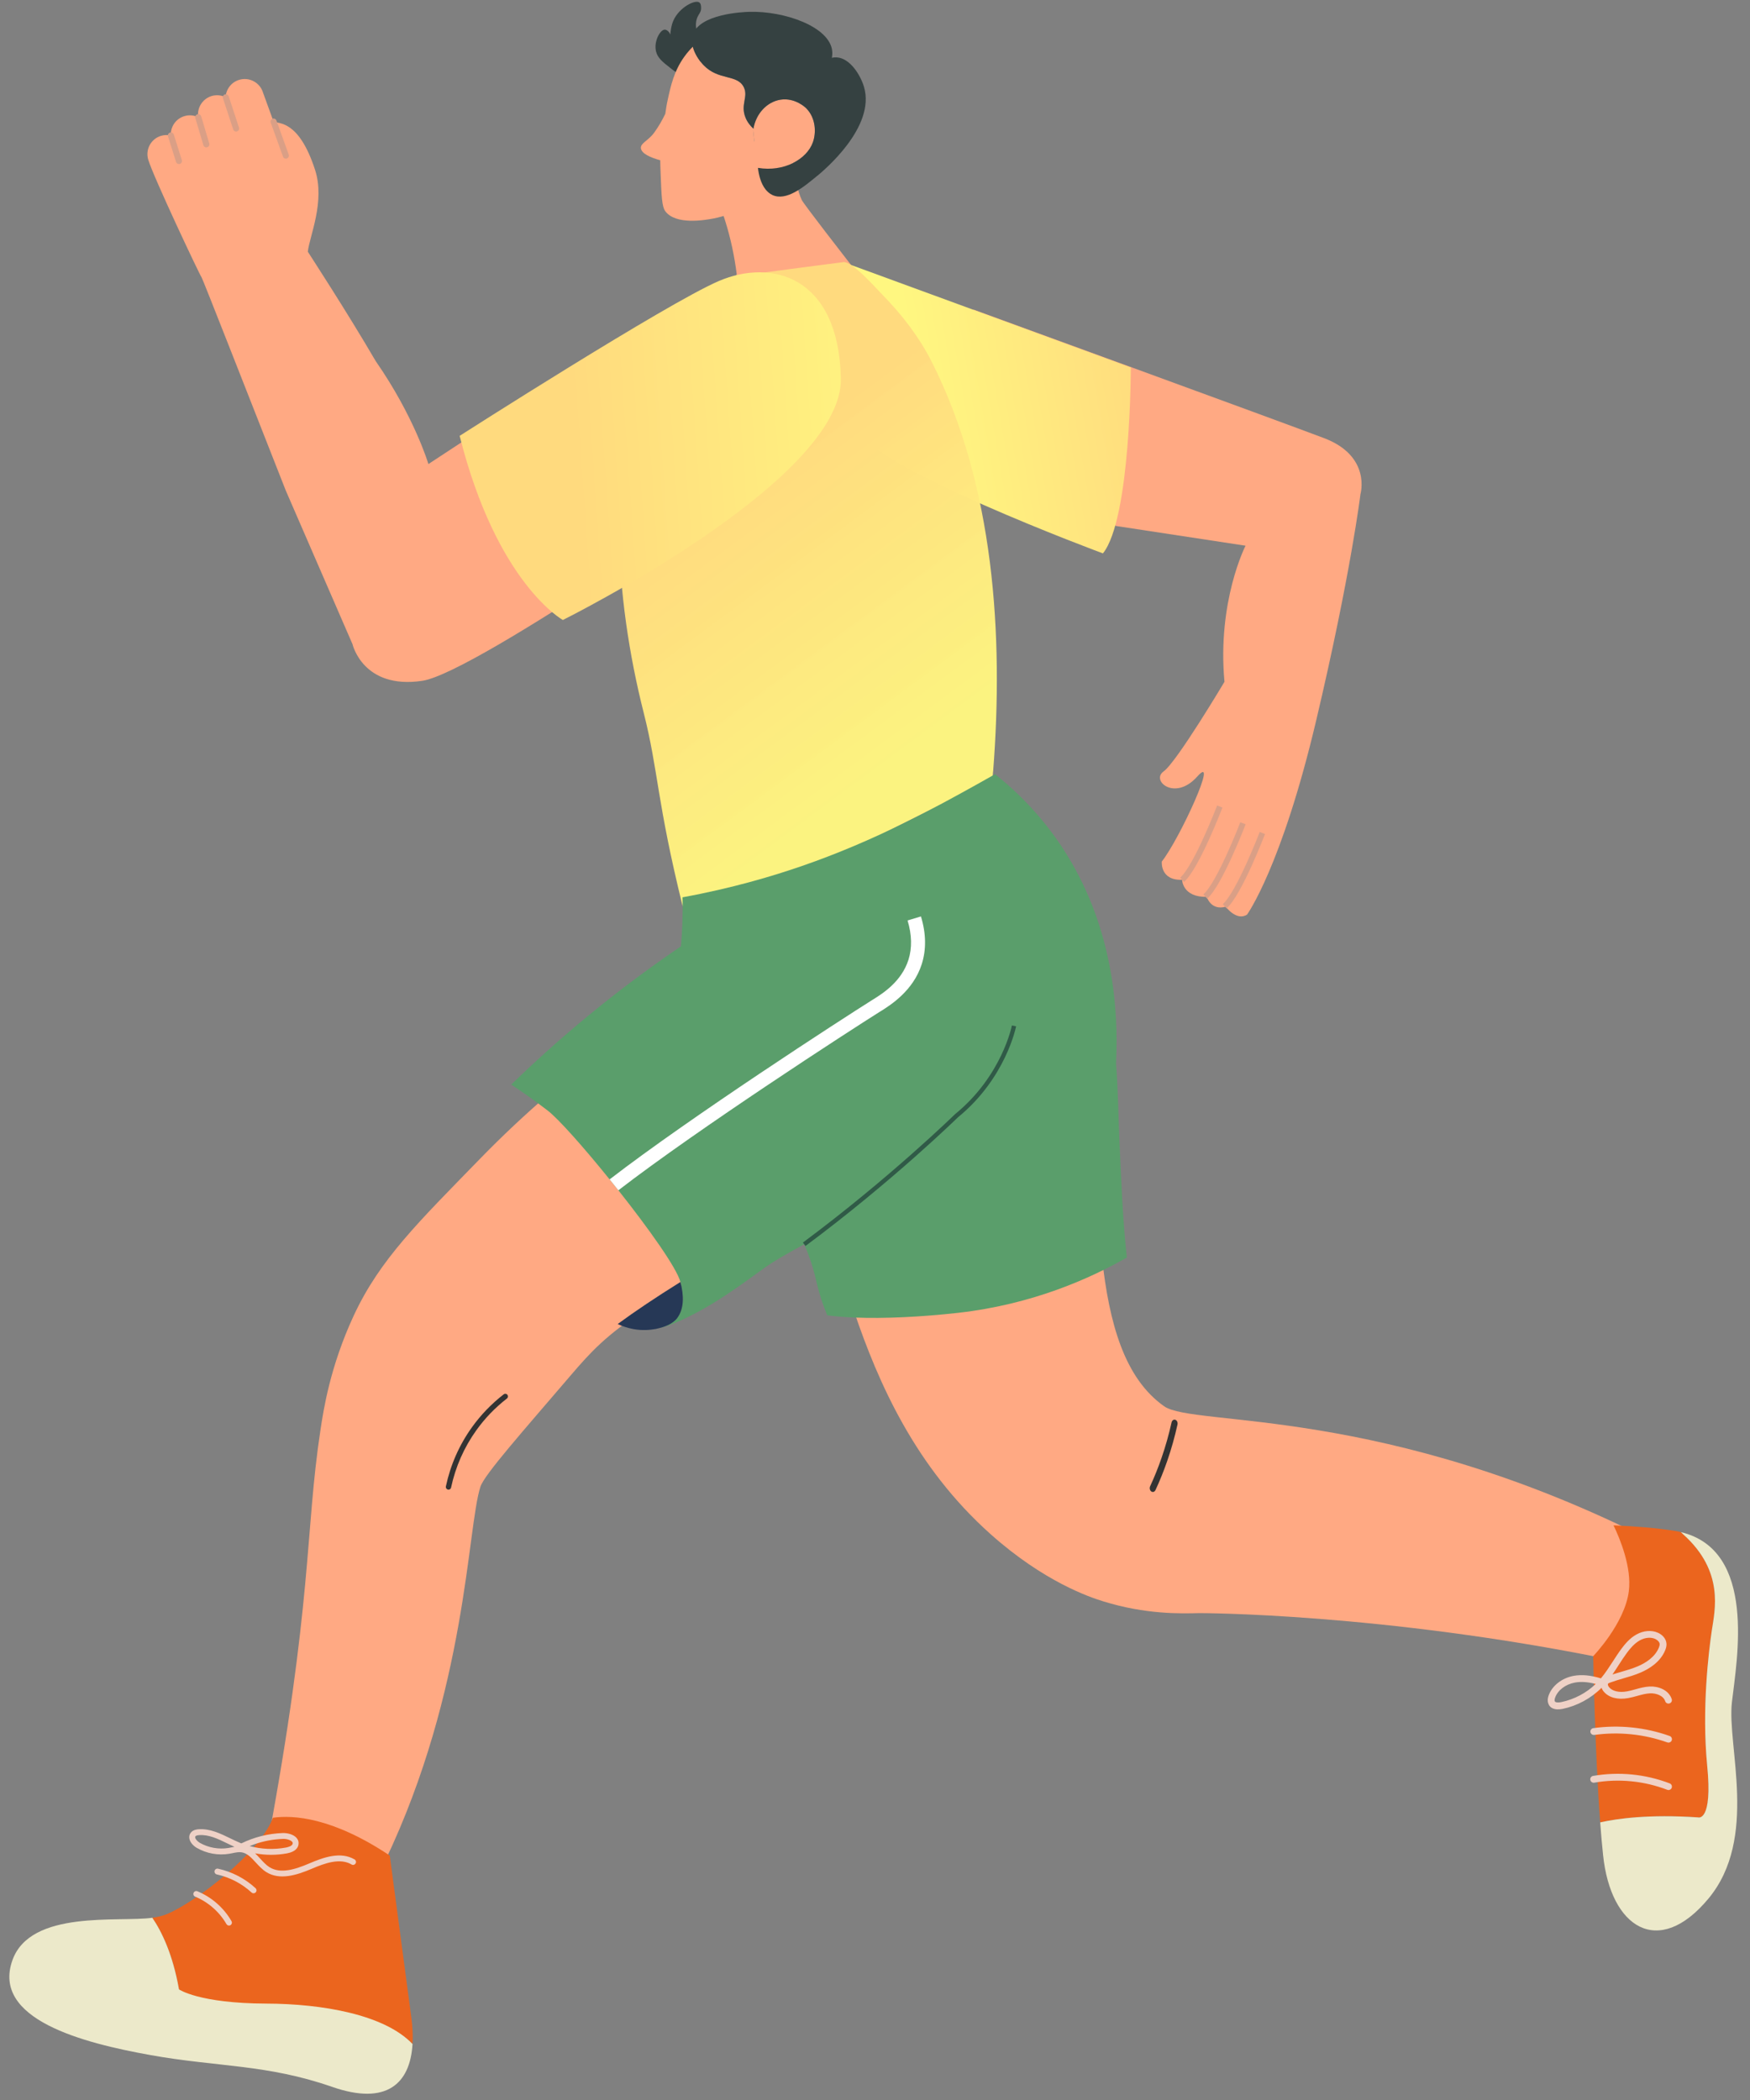 <svg viewBox="0 0 125 150" fill="none" xmlns="http://www.w3.org/2000/svg">
<rect x="0" y="0" width="125" height="150" fill="#808080" stroke="none"/>
<path d="M48.721 5.331C48.464 5.314 48.258 5.152 47.839 4.824C47.331 4.424 46.976 4.143 46.86 3.677C46.687 2.963 47.147 2.125 47.48 2.117C47.637 2.114 47.819 2.291 47.883 2.473C47.897 2.205 47.946 1.814 48.098 1.472C48.511 0.53 49.655 -0.052 49.958 0.179C50.107 0.287 50.077 0.607 50.074 0.659C50.049 0.904 49.925 0.982 49.818 1.221C49.669 1.566 49.674 1.996 49.818 2.291C49.98 2.633 50.223 2.597 50.366 2.839C50.774 3.539 49.705 5.386 48.721 5.331Z" fill="#354141"/>
<path d="M60.787 18.925C60.787 18.925 56.057 23.969 55.873 24.2C55.693 24.432 51.595 28.304 51.595 28.304L50.685 26.526C50.95 26.504 50.633 26.149 50.627 25.887C51.115 23.373 51.956 21.24 52.623 19.586C52.468 18.362 52.207 17.059 51.779 15.711C51.374 14.429 50.889 13.294 50.385 12.304L55.674 8.977C56.206 10.207 56.719 11.521 56.854 12.74C56.87 12.902 56.934 13.539 57.267 14.283C57.386 14.55 60.47 18.517 60.787 18.925Z" fill="#FFA983"/>
<path d="M54.688 13.541C53.99 14.247 52.722 15.289 50.909 15.617C50.358 15.716 48.246 16.096 47.51 15.071C47.284 14.754 47.249 14.002 47.191 12.505C47.171 12.102 47.166 11.744 47.16 11.447C46.491 11.262 45.821 10.986 45.777 10.581C45.744 10.217 46.325 10.041 46.739 9.459C47.069 9.002 47.323 8.544 47.524 8.12C47.566 7.803 47.618 7.458 47.703 7.089C47.913 6.127 48.144 5.077 48.877 4.054C49.071 3.784 49.274 3.55 49.487 3.338C49.616 3.848 49.944 4.333 50.247 4.65C51.322 5.771 52.654 5.281 53.122 6.223C53.472 6.921 52.863 7.464 53.249 8.404C53.384 8.732 53.591 8.988 53.811 9.192C53.803 9.228 53.797 9.264 53.792 9.302L54.092 11.984C54.106 11.987 54.117 11.987 54.134 11.992C54.189 12.461 54.329 13.1 54.685 13.544L54.688 13.541Z" fill="#FFA983"/>
<path d="M58.062 10.168C57.626 11.381 55.992 12.304 54.137 11.993C54.123 11.99 54.112 11.99 54.095 11.984L53.795 9.302C53.798 9.267 53.806 9.231 53.814 9.192C54.004 8.095 54.798 7.266 55.755 7.12C56.794 6.962 57.546 7.693 57.579 7.726C58.296 8.445 58.299 9.509 58.062 10.165L58.062 10.168Z" fill="#FFA983"/>
<path d="M58.372 12.56C57.413 13.357 56.159 14.396 55.167 13.927C54.976 13.836 54.822 13.701 54.69 13.541C54.334 13.098 54.191 12.458 54.139 11.99C55.991 12.301 57.628 11.381 58.063 10.165C58.3 9.512 58.295 8.445 57.581 7.726C57.548 7.693 56.796 6.962 55.757 7.119C54.8 7.266 54.006 8.092 53.816 9.192C53.596 8.988 53.386 8.732 53.254 8.404C52.868 7.464 53.474 6.921 53.127 6.224C52.658 5.284 51.327 5.774 50.252 4.65C49.952 4.333 49.624 3.848 49.492 3.338C49.42 3.062 49.403 2.778 49.48 2.514C49.916 0.987 53.083 0.86 53.499 0.846C56.04 0.769 59.249 1.91 59.442 3.627C59.461 3.801 59.45 3.972 59.417 4.129C59.519 4.104 59.626 4.093 59.745 4.096C60.726 4.143 61.467 5.383 61.71 6.193C62.575 9.079 58.824 12.188 58.375 12.563L58.372 12.56Z" fill="#354141"/>
<path d="M87.465 48.695C87.465 48.695 84.047 54.439 83.116 55.1C82.184 55.762 83.929 57.256 85.519 55.467C87.11 53.678 84.284 59.885 82.986 61.539C82.986 61.539 82.846 62.898 84.436 62.843C84.436 62.843 84.455 64.1 86.2 64.061C86.2 64.061 86.476 65.056 87.551 64.767C87.551 64.767 88.331 65.817 89.075 65.329C89.075 65.329 91.542 61.933 94.017 51.446C96.492 40.961 97.175 35.297 97.175 35.297C97.175 35.297 97.975 32.587 94.576 31.295C91.481 30.118 69.514 22.105 69.514 22.105L79.684 37.565L88.967 38.979C88.967 38.979 86.936 42.94 87.462 48.695L87.465 48.695Z" fill="#FFA983"/>
<path d="M87.128 57.608C87.128 57.608 85.472 61.936 84.436 62.843" stroke="#DA9F86" stroke-width="0.408" stroke-miterlimit="10"/>
<path d="M88.783 58.805C88.783 58.805 87.126 63.132 86.09 64.039" stroke="#DA9F86" stroke-width="0.408" stroke-miterlimit="10"/>
<path d="M90.169 59.499C90.169 59.499 88.513 63.826 87.477 64.733" stroke="#DA9F86" stroke-width="0.408" stroke-miterlimit="10"/>
<path d="M80.774 26.248C80.774 26.248 80.774 37.041 78.781 39.528C78.781 39.528 61.923 33.293 61.179 30.548C60.435 27.802 60.242 18.726 60.242 18.726L80.776 26.248L80.774 26.248Z" fill="url(#paint0_linear_242_5248)"/>
<path d="M70.936 55.093C70.923 55.269 70.906 55.445 70.89 55.622L56.251 62.951L48.762 64.734C46.907 57.237 47.037 55.093 45.978 50.911C43.947 42.899 43.01 32.086 46.962 26.254C50.546 20.965 52.092 20.306 52.544 19.79C52.629 19.691 60.234 18.726 60.239 18.724C60.876 18.633 62.629 20.65 63.029 21.053C64.412 22.456 65.658 24.076 66.549 25.838C71.016 34.68 71.694 45.374 70.939 55.093L70.936 55.093Z" fill="url(#paint1_linear_242_5248)"/>
<path d="M50.385 90.725C48.8 91.585 47.052 92.936 45.95 93.644C43.326 95.336 42.166 96.604 40.812 98.186C37.323 102.266 34.605 105.32 34.318 106.19C33.367 109.104 33.359 120.677 27.497 132.948L19.062 131.986C22.367 114.277 21.772 109.465 22.894 102.117C23.1 100.763 23.561 97.646 25.264 93.978C27.133 89.948 29.928 87.255 34.214 82.845C35.867 81.142 37.527 79.593 39.164 78.181C39.79 78.653 40.514 79.223 41.286 79.893C43.59 81.894 45.539 83.592 46.843 86.249C47.311 87.208 50.057 89.041 50.382 90.725L50.385 90.725Z" fill="#FFA983"/>
<path d="M31.98 106.394C31.886 106.367 31.828 106.27 31.848 106.174C32.178 104.63 32.807 103.205 33.716 101.94C34.35 101.056 35.111 100.267 35.979 99.595C36.062 99.531 36.18 99.548 36.244 99.628C36.307 99.71 36.293 99.829 36.211 99.892C35.373 100.543 34.637 101.304 34.025 102.161C33.148 103.385 32.539 104.763 32.219 106.257C32.197 106.359 32.098 106.422 31.996 106.4C31.991 106.4 31.988 106.4 31.983 106.397L31.98 106.394Z" fill="#333333"/>
<path d="M12.789 142.099C12.789 142.099 13.958 143.819 18.787 143.836C22.739 143.849 27.461 143.88 29.467 145.999C29.503 145.418 29.47 144.781 29.382 144.111C28.996 141.19 28.216 135.349 27.841 132.54C23.742 129.803 20.931 129.635 19.495 129.839C19.487 129.864 19.478 129.886 19.467 129.911C18.486 132.383 14.01 135.853 11.904 136.73C11.609 136.851 11.262 136.928 10.879 136.983C11.551 137.97 12.34 139.591 12.784 142.099L12.789 142.099Z" fill="#EB651E"/>
<path d="M10.735 146.79C15.578 147.656 19.048 147.435 23.73 149.064C27.614 150.415 29.301 148.827 29.466 146.002C27.457 143.883 22.981 143.127 19.028 143.114C14.197 143.097 12.785 142.099 12.785 142.099C12.342 139.591 11.553 137.973 10.881 136.984C8.502 137.32 2.188 136.383 0.889 140.01C-0.618 144.227 5.892 145.922 10.735 146.788L10.735 146.79Z" fill="#ECE9CA"/>
<path d="M16.423 137.529C16.423 137.529 16.448 137.518 16.459 137.513C16.558 137.455 16.594 137.325 16.536 137.226C15.985 136.269 15.119 135.512 14.1 135.09C13.992 135.046 13.871 135.095 13.827 135.203C13.783 135.31 13.832 135.432 13.94 135.476C14.874 135.862 15.668 136.559 16.175 137.435C16.227 137.524 16.332 137.562 16.426 137.529L16.423 137.529Z" fill="#EFD1C6"/>
<path d="M18.181 135.222C18.211 135.211 18.241 135.192 18.266 135.167C18.343 135.082 18.338 134.949 18.252 134.869C17.5 134.178 16.574 133.698 15.576 133.478C15.463 133.453 15.35 133.524 15.325 133.637C15.3 133.75 15.372 133.863 15.485 133.888C16.411 134.092 17.268 134.536 17.968 135.178C18.026 135.233 18.109 135.247 18.181 135.222Z" fill="#EFD1C6"/>
<path d="M25.113 133.177C24.283 132.692 23.203 133.084 22.255 133.489C21.191 133.941 19.975 134.324 19.016 133.717C18.73 133.536 18.498 133.282 18.272 133.039C17.955 132.692 17.655 132.364 17.249 132.306C17.048 132.279 16.839 132.32 16.613 132.367C16.535 132.383 16.458 132.397 16.384 132.411C15.582 132.546 14.755 132.394 14.052 131.989C13.845 131.871 13.584 131.628 13.528 131.336C13.498 131.179 13.531 131.03 13.628 130.906C13.799 130.688 14.094 130.666 14.19 130.661C14.998 130.606 15.722 130.958 16.428 131.3C16.665 131.416 16.91 131.534 17.15 131.634C17.18 131.645 17.211 131.659 17.241 131.67C18.159 131.22 19.171 130.967 20.193 130.931C20.527 130.92 20.962 131.025 21.185 131.281C21.307 131.421 21.351 131.59 21.318 131.772C21.276 131.987 21.103 132.268 20.51 132.381C19.76 132.521 18.978 132.521 18.222 132.381C18.349 132.499 18.468 132.629 18.583 132.756C18.798 132.99 19.002 133.213 19.239 133.365C20.03 133.864 21.075 133.536 22.089 133.103C23.131 132.659 24.328 132.235 25.325 132.816C25.424 132.874 25.46 133.004 25.4 133.103C25.372 133.147 25.334 133.18 25.287 133.197C25.232 133.216 25.168 133.213 25.113 133.18L25.113 133.177ZM17.831 131.862C18.674 132.091 19.576 132.127 20.43 131.967C20.562 131.942 20.871 131.865 20.904 131.692C20.915 131.639 20.904 131.598 20.866 131.554C20.758 131.43 20.471 131.339 20.207 131.35C19.518 131.375 18.831 131.504 18.181 131.73C18.062 131.772 17.947 131.816 17.831 131.862ZM13.961 131.162C13.945 131.182 13.934 131.206 13.942 131.256C13.964 131.372 14.104 131.532 14.264 131.625C14.873 131.978 15.623 132.113 16.318 131.998C16.389 131.987 16.461 131.97 16.533 131.956C16.604 131.942 16.676 131.929 16.748 131.915C16.58 131.838 16.412 131.758 16.246 131.678C15.563 131.344 14.915 131.03 14.22 131.08C14.149 131.085 14.091 131.096 14.047 131.11C14.008 131.124 13.978 131.143 13.961 131.165L13.961 131.162Z" fill="#EFD1C6"/>
<path d="M54.393 33.723C54.393 33.723 34.038 48.05 30.168 48.629C25.924 49.266 25.179 46.013 25.179 46.013C25.179 46.013 20.414 35.043 20.414 35.041C17.985 28.875 14.477 19.909 14.397 19.807C14.264 19.644 10.968 12.662 10.588 11.406C10.37 10.683 10.781 9.92 11.503 9.702C11.737 9.633 11.977 9.628 12.203 9.68C12.167 9.063 12.553 8.481 13.17 8.296C13.512 8.192 13.862 8.23 14.16 8.374C14.058 7.712 14.455 7.062 15.113 6.86C15.461 6.759 15.813 6.797 16.114 6.946C16.142 6.384 16.514 5.874 17.084 5.703C17.806 5.485 18.57 5.893 18.788 6.618L19.54 8.685C19.912 8.853 21.343 8.567 22.5 12.119C23.244 14.399 22.101 16.885 21.988 17.979C21.988 17.99 24.741 22.199 26.841 25.802C26.844 25.804 26.844 25.807 26.847 25.81C29.595 29.765 30.601 33.147 30.601 33.147L33.539 31.218L54.393 33.723Z" fill="#FFA983"/>
<path d="M40.205 44.285C40.205 44.285 35.489 41.688 32.832 31.132C32.832 31.132 47.608 21.675 51.349 20.071C55.089 18.469 59.888 19.693 60.064 27.008C60.24 34.323 40.205 44.285 40.205 44.285Z" fill="url(#paint2_linear_242_5248)"/>
<path d="M114.913 118.519C98.695 115.217 85.702 115.222 85.68 115.222C84.338 115.256 81.838 115.327 78.784 114.376C77.822 114.079 74.569 112.982 70.766 109.591C65.352 104.768 62.726 98.734 61.02 93.715C62.99 93.795 65.38 93.677 67.764 93.409C72.576 92.867 76.317 91.188 78.712 89.821C79.227 94.545 80.322 98.448 83.15 100.446C85.283 101.954 98.835 100.3 118.151 110.14L114.915 118.519L114.913 118.519Z" fill="#FFA983"/>
<path d="M80.489 89.824C77.851 91.329 73.736 93.176 68.439 93.774C65.815 94.066 63.182 94.198 61.013 94.11C60.319 94.08 59.674 94.027 59.092 93.953C58.952 93.614 58.797 93.214 58.651 92.768C58.411 92.012 58.323 91.547 58.188 91.026C58.042 90.469 57.819 89.736 57.441 88.876C56.113 89.603 55.269 90.091 54.663 90.521C53.202 91.558 50.771 93.462 48.081 94.548C47.791 94.667 47.395 94.818 46.918 94.904C47.488 94.777 48.067 94.559 48.379 94.132C48.861 93.471 48.853 92.553 48.599 91.569C48.346 90.574 46.32 87.735 44.17 85.02L44.167 85.02C43.963 84.758 43.754 84.499 43.544 84.243C41.706 81.963 39.886 79.912 39.109 79.317C38.161 78.59 37.279 77.975 36.516 77.47C40.799 73.308 44.991 70.075 48.638 67.595L48.638 67.578C48.687 67.052 48.72 66.503 48.74 65.933C48.762 65.34 48.77 64.728 48.751 64.094C52.276 63.449 55.151 62.592 57.262 61.864C62.576 60.029 66.779 57.694 69.728 56.057C70.233 55.776 70.685 55.517 71.076 55.299C71.393 55.55 71.713 55.817 72.033 56.101C73.064 57.014 74.1 58.102 75.07 59.389C75.517 59.982 75.925 60.586 76.294 61.197C79.45 66.385 79.916 71.983 79.717 75.938L79.717 75.96C79.866 77.887 79.88 79.549 79.949 81.227C80.078 84.223 80.197 87.142 80.489 89.824Z" fill="#5A9E6B"/>
<path d="M48.382 94.135C48.071 94.559 47.492 94.78 46.922 94.906C46.908 94.915 46.891 94.915 46.872 94.92C46.403 95.008 45.855 95.044 45.257 94.937C44.818 94.857 44.435 94.722 44.121 94.573C45.353 93.669 46.817 92.685 48.603 91.571C48.856 92.555 48.867 93.47 48.382 94.135Z" fill="#263856"/>
<path d="M65.838 68.871C65.228 70.778 63.605 71.792 62.913 72.228L62.864 72.255C60.758 73.578 49.923 80.585 44.171 85.02L44.168 85.02C43.964 84.758 43.754 84.499 43.545 84.242C49.336 79.775 60.187 72.757 62.334 71.409L62.384 71.379C63.034 70.971 64.388 70.125 64.887 68.565C65.157 67.719 65.135 66.77 64.826 65.748L65.782 65.459C66.152 66.677 66.171 67.826 65.838 68.871Z" fill="white"/>
<path d="M82.343 106.568C82.307 106.568 82.268 106.557 82.233 106.532C82.128 106.458 82.092 106.29 82.153 106.16C82.456 105.507 82.729 104.826 82.968 104.134C83.252 103.316 83.492 102.464 83.682 101.604C83.715 101.458 83.834 101.372 83.952 101.414C84.068 101.452 84.137 101.604 84.107 101.75C83.911 102.635 83.666 103.508 83.374 104.352C83.128 105.063 82.847 105.763 82.536 106.433C82.494 106.521 82.42 106.571 82.346 106.571L82.343 106.568Z" fill="#333333"/>
<path d="M12.011 9.583C11.986 9.633 11.981 9.688 12 9.743L12.573 11.565C12.609 11.681 12.733 11.744 12.846 11.709C12.962 11.673 13.025 11.549 12.989 11.436L12.416 9.614C12.38 9.498 12.256 9.435 12.143 9.47C12.083 9.49 12.039 9.531 12.011 9.583Z" fill="#DA9F86"/>
<path d="M13.966 8.28C13.944 8.327 13.936 8.382 13.952 8.437L14.528 10.372C14.561 10.488 14.685 10.554 14.801 10.518C14.917 10.485 14.983 10.361 14.947 10.245L14.371 8.31C14.338 8.194 14.214 8.128 14.098 8.164C14.037 8.183 13.991 8.225 13.963 8.277L13.966 8.28Z" fill="#DA9F86"/>
<path d="M15.935 6.858C15.91 6.907 15.904 6.965 15.924 7.02L16.657 9.245C16.695 9.36 16.817 9.421 16.933 9.383C17.048 9.344 17.109 9.223 17.07 9.107L16.337 6.883C16.299 6.767 16.177 6.706 16.061 6.745C16.004 6.764 15.96 6.805 15.935 6.858Z" fill="#DA9F86"/>
<path d="M19.344 8.589C19.32 8.641 19.314 8.702 19.336 8.757L20.213 11.188C20.254 11.301 20.378 11.362 20.491 11.32C20.604 11.279 20.665 11.155 20.623 11.042L19.747 8.611C19.705 8.498 19.581 8.437 19.468 8.479C19.413 8.498 19.369 8.539 19.347 8.589L19.344 8.589Z" fill="#DA9F86"/>
<path d="M115.253 108.955C115.714 109.911 116.56 111.956 116.345 113.657C116.055 115.961 113.801 118.296 113.801 118.296C113.801 118.296 113.928 125.316 114.3 130.17C115.499 129.9 117.775 129.574 121.295 129.812C121.295 129.812 122.34 130.167 121.943 126.113C121.543 122.061 122.053 117.943 122.271 116.477C122.489 115.01 123.18 112.246 120.237 109.6C120.173 109.545 120.115 109.487 120.063 109.434C119.909 109.396 119.749 109.366 119.583 109.341C118.313 109.142 116.819 109.021 115.256 108.952L115.253 108.955Z" fill="#EB651E"/>
<path d="M120.062 109.437C120.115 109.489 120.172 109.545 120.236 109.602C123.182 112.248 122.488 115.016 122.27 116.479C122.052 117.946 121.545 122.063 121.942 126.115C122.342 130.167 121.294 129.814 121.294 129.814C117.774 129.577 115.501 129.899 114.299 130.172C114.359 130.98 114.428 131.768 114.506 132.504C115.038 137.675 118.45 139.927 122.033 135.613C125.616 131.3 123.345 124.726 123.709 121.584C124.061 118.53 125.498 110.727 120.059 109.437L120.062 109.437Z" fill="#ECE9CA"/>
<path d="M113.723 127.311C113.768 127.333 113.823 127.344 113.875 127.333C115.628 127.03 117.431 127.207 119.09 127.843C119.217 127.893 119.357 127.829 119.407 127.703C119.454 127.576 119.393 127.435 119.266 127.386C117.524 126.719 115.631 126.534 113.792 126.851C113.66 126.873 113.569 127 113.594 127.135C113.608 127.215 113.657 127.278 113.723 127.311Z" fill="#EFD1C6"/>
<path d="M113.737 123.899C113.782 123.921 113.831 123.93 113.881 123.924C115.631 123.682 117.436 123.866 119.098 124.459C119.225 124.503 119.366 124.437 119.41 124.31C119.454 124.183 119.388 124.043 119.261 123.999C117.522 123.378 115.639 123.185 113.809 123.439C113.674 123.458 113.583 123.582 113.6 123.715C113.611 123.797 113.663 123.863 113.732 123.899L113.737 123.899Z" fill="#EFD1C6"/>
<path d="M110.638 121.774C110.531 121.592 110.525 121.364 110.619 121.099C110.867 120.404 111.567 119.856 112.405 119.704C112.981 119.6 113.607 119.657 114.351 119.883C114.66 119.514 114.921 119.109 115.197 118.685C115.395 118.379 115.599 118.062 115.823 117.761C116.071 117.428 116.412 117.014 116.887 116.75C117.394 116.466 117.97 116.419 118.427 116.626C118.706 116.75 119.012 117.022 119.034 117.414C119.045 117.596 118.987 117.764 118.943 117.871C118.598 118.72 117.791 119.211 117.176 119.473C116.771 119.646 116.349 119.77 115.938 119.889C115.635 119.977 115.318 120.071 115.021 120.181C114.974 120.198 114.883 120.231 114.858 120.267C114.828 120.308 114.858 120.424 114.938 120.52C115.18 120.804 115.657 120.914 116.217 120.812C116.415 120.777 116.608 120.724 116.812 120.666C117.14 120.575 117.479 120.482 117.837 120.465C118.444 120.435 119.194 120.705 119.409 121.364C119.45 121.493 119.381 121.631 119.251 121.672C119.122 121.714 118.984 121.645 118.943 121.515C118.813 121.118 118.301 120.934 117.86 120.953C117.556 120.967 117.256 121.049 116.939 121.138C116.732 121.195 116.52 121.253 116.299 121.292C115.555 121.427 114.921 121.262 114.56 120.837C114.491 120.757 114.433 120.661 114.398 120.556C113.642 121.314 112.661 121.846 111.611 122.064C111.316 122.124 111.068 122.105 110.883 122.014C110.779 121.962 110.693 121.882 110.633 121.78L110.638 121.774ZM112.493 120.184C111.826 120.305 111.269 120.727 111.079 121.262C111.038 121.38 111.03 121.477 111.06 121.526C111.107 121.606 111.286 121.628 111.517 121.579C112.438 121.388 113.301 120.934 113.979 120.283C113.414 120.137 112.934 120.104 112.493 120.184ZM118.229 117.067C117.912 116.923 117.498 116.965 117.126 117.171C116.735 117.392 116.435 117.756 116.217 118.048C116.005 118.334 115.803 118.646 115.61 118.946C115.47 119.164 115.327 119.387 115.175 119.608C115.384 119.539 115.597 119.478 115.803 119.418C116.197 119.302 116.608 119.183 116.986 119.021C117.518 118.795 118.21 118.379 118.491 117.684C118.532 117.579 118.551 117.502 118.549 117.439C118.54 117.287 118.4 117.155 118.259 117.083C118.251 117.078 118.24 117.075 118.232 117.069L118.229 117.067Z" fill="#EFD1C6"/>
<path d="M72.429 73.278C72.429 73.278 71.721 76.927 68.32 79.697C68.32 79.697 63.653 84.262 57.443 88.876" stroke="#305A47" stroke-width="0.306" stroke-miterlimit="10"/>
<defs>
<linearGradient id="paint0_linear_242_5248" x1="101.417" y1="23.77" x2="49.017" y2="32.592" gradientUnits="userSpaceOnUse">
<stop offset="0.36" stop-color="#FFDA7E"/>
<stop offset="0.68" stop-color="#FFF780"/>
</linearGradient>
<linearGradient id="paint1_linear_242_5248" x1="40.852" y1="22.392" x2="67.882" y2="58.899" gradientUnits="userSpaceOnUse">
<stop offset="0.36" stop-color="#FFDA7E"/>
<stop offset="0.88" stop-color="#FFF780" stop-opacity="0.969"/>
</linearGradient>
<linearGradient id="paint2_linear_242_5248" x1="26.258" y1="33.328" x2="67.426" y2="30.445" gradientUnits="userSpaceOnUse">
<stop offset="0.36" stop-color="#FFDA7E"/>
<stop offset="0.94" stop-color="#FFF780"/>
</linearGradient>
</defs>
</svg>
